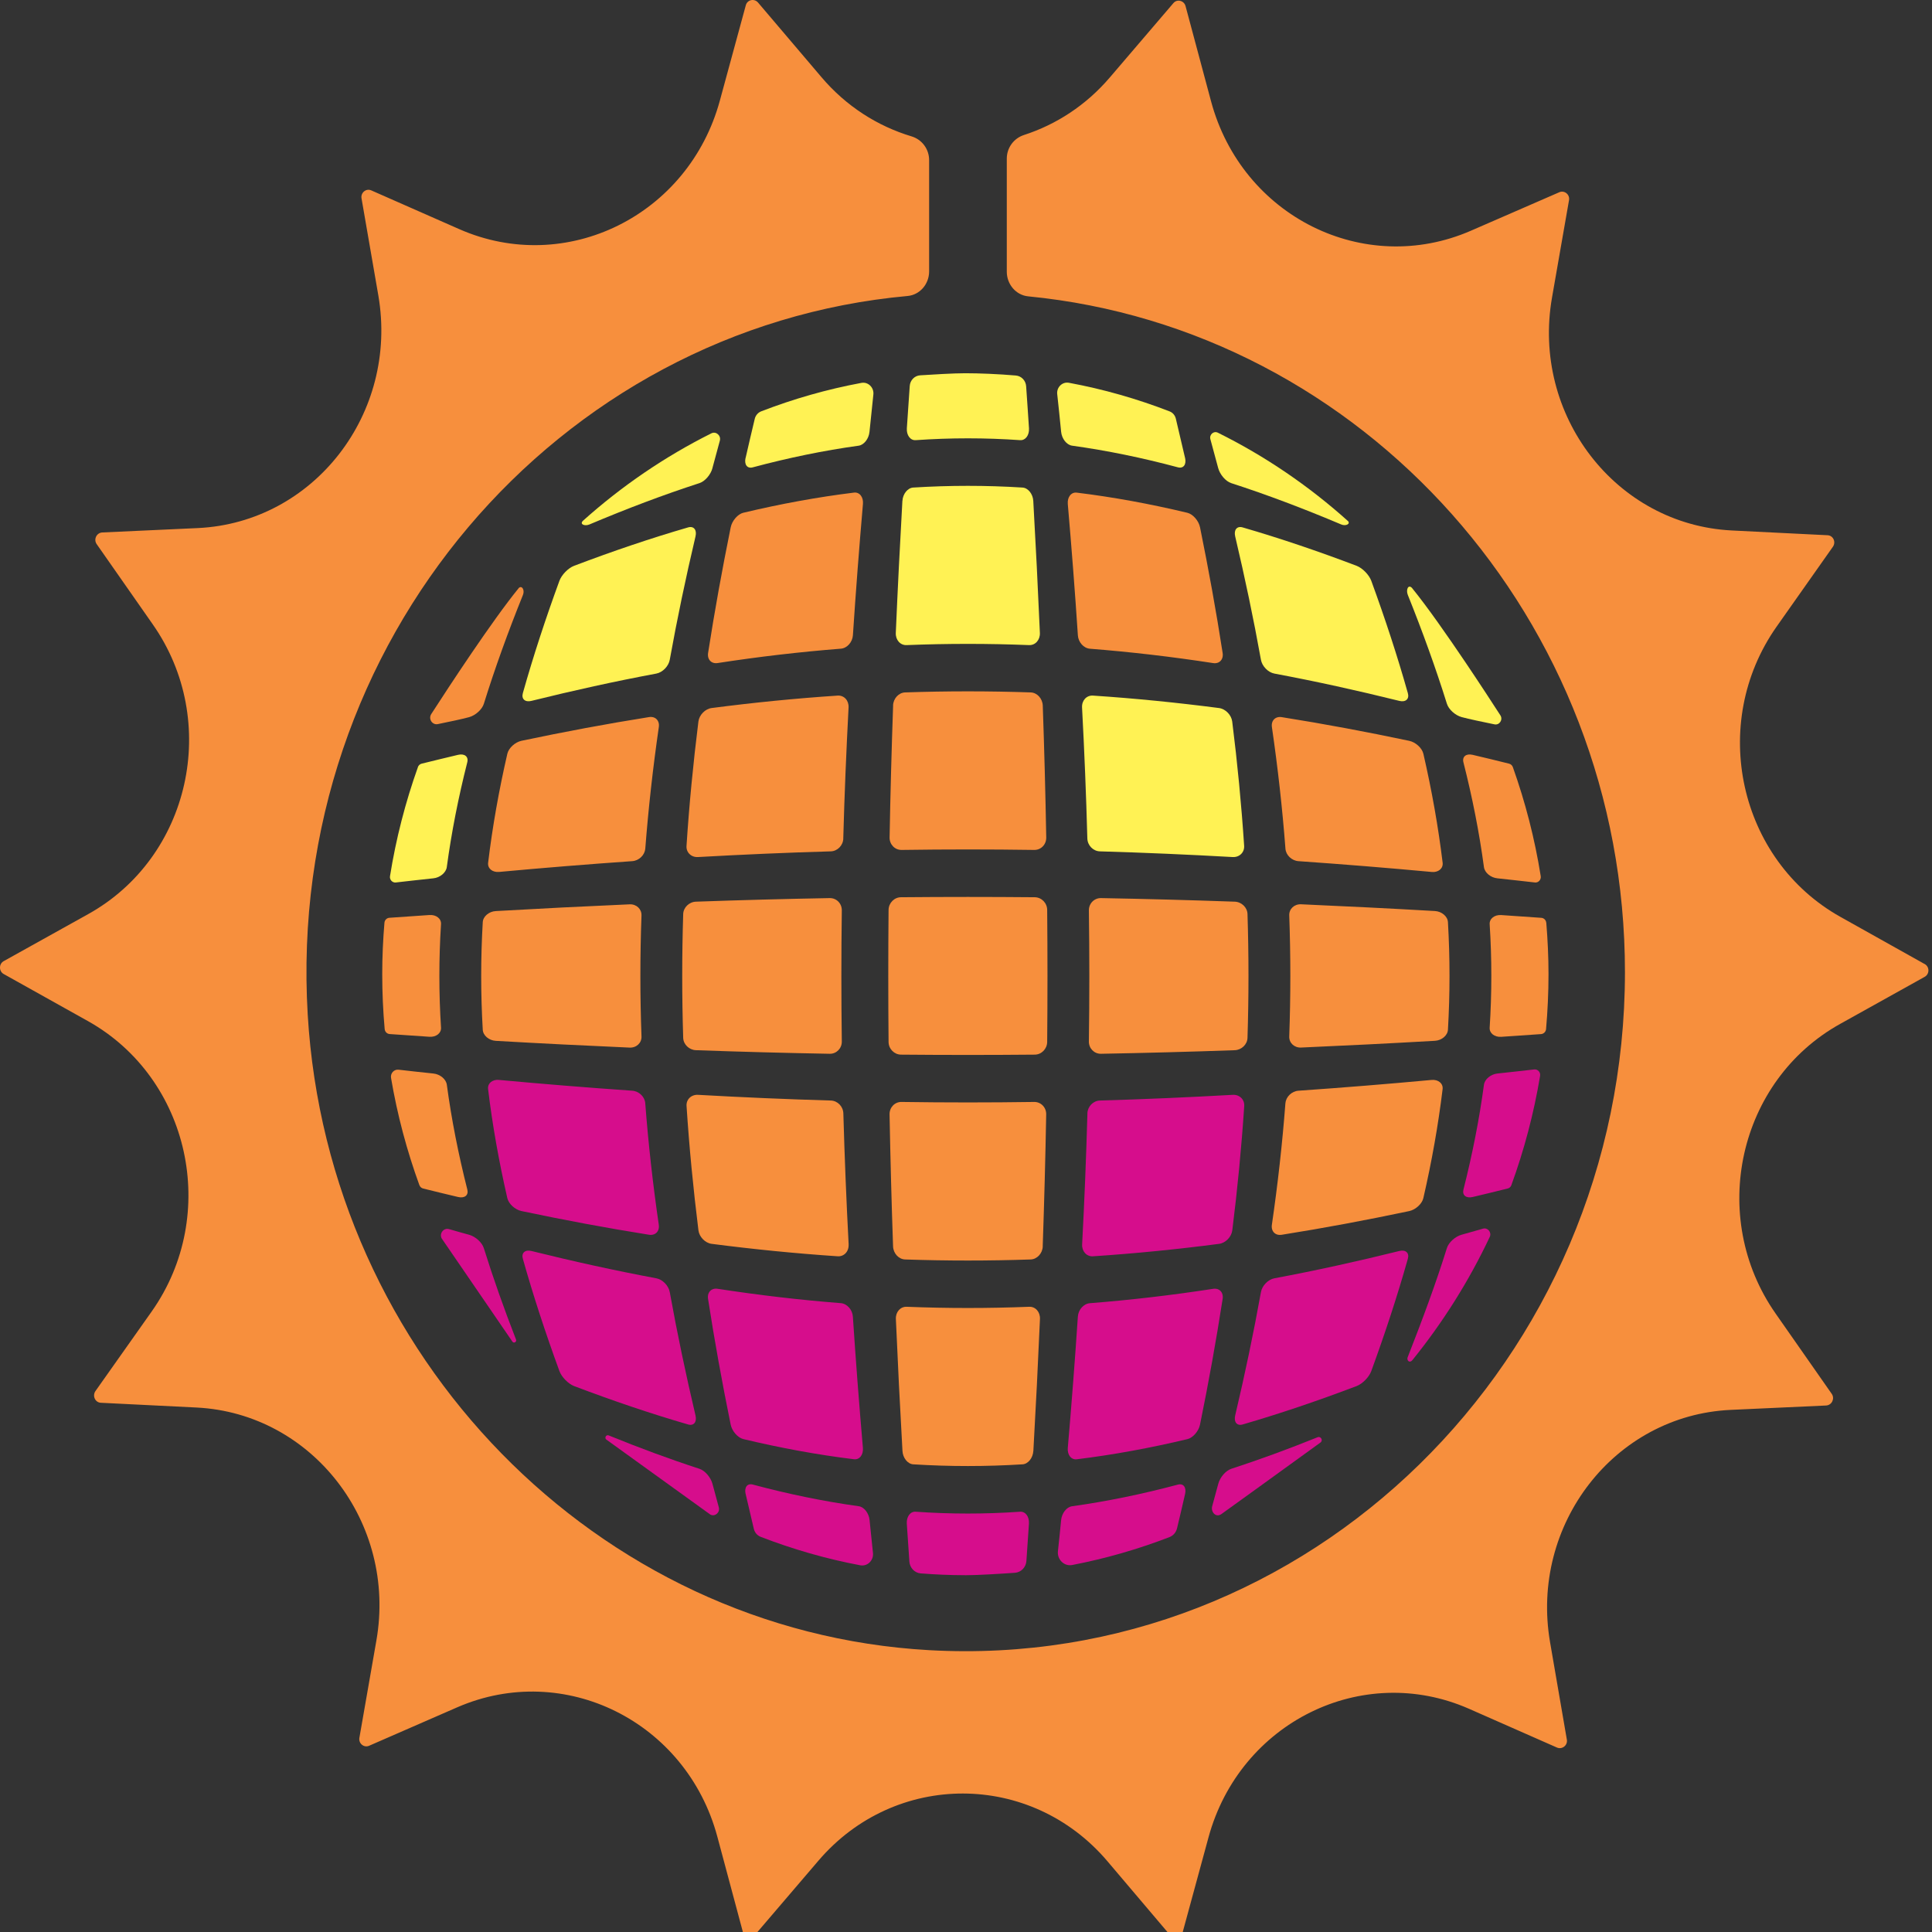 <svg width="512" height="512" viewBox="0 0 512 512" fill="none" xmlns="http://www.w3.org/2000/svg">
<rect x="0" y="0" width="512" height="512" fill="#333333" stroke="none"/>
<g clip-path="url(#clip0_2001_7315)">
<g clip-path="url(#clip1_2001_7315)">
<path d="M152.131 149.948C162.334 146.078 172.39 142.66 182.342 139.771C183.849 139.329 184.728 140.407 184.32 142.143C181.735 153.096 179.454 163.985 177.497 174.83C177.194 176.555 175.603 178.193 173.929 178.506C162.962 180.554 151.933 182.991 140.84 185.74C139.145 186.16 138.13 185.244 138.559 183.692C141.322 173.881 144.576 163.974 148.249 153.926C148.835 152.331 150.572 150.541 152.131 149.948Z" fill="#FFF254"/>
<path d="M188.818 124.021C188.368 125.778 186.83 127.557 185.365 128.031C175.79 131.136 166.09 134.812 156.211 138.984C154.998 139.502 153.533 138.963 154.474 138.025C164.729 128.829 176.167 121.013 188.525 114.835C189.76 114.221 191.141 115.418 190.765 116.787L188.808 124.021H188.818Z" fill="#FFF254"/>
<path d="M197.013 135.88C206.85 133.53 216.613 131.741 226.314 130.544C227.779 130.361 228.856 131.719 228.689 133.563C227.684 145.173 226.795 156.763 226.031 168.352C225.905 170.195 224.482 171.78 222.829 171.909C211.977 172.761 201.094 174.033 190.18 175.715C188.516 175.974 187.376 174.766 187.658 173.009C189.374 161.959 191.384 150.876 193.644 139.74C194.01 137.972 195.527 136.236 197.013 135.87" fill="#F78F3D"/>
<path d="M197.6 121.336C198.374 117.897 199.201 114.447 200.017 110.997C200.237 110.092 200.864 109.348 201.712 109.014C210.24 105.715 219.114 103.171 228.281 101.467C230.06 101.133 231.651 102.696 231.452 104.55C231.106 107.839 230.751 111.137 230.426 114.426C230.248 116.28 228.972 117.908 227.549 118.113C218.267 119.395 208.922 121.325 199.462 123.859C198.029 124.236 197.181 123.126 197.579 121.347" fill="#FFF254"/>
<path d="M235.479 241.152C235.5 239.298 236.975 237.789 238.765 237.778C250.589 237.67 262.404 237.67 274.228 237.778C276.028 237.8 277.504 239.309 277.514 241.152C277.619 252.806 277.619 264.45 277.514 276.114C277.493 277.969 276.018 279.478 274.228 279.489C262.414 279.596 250.589 279.596 238.765 279.489C236.965 279.467 235.489 277.958 235.479 276.114C235.374 264.46 235.374 252.806 235.479 241.152Z" fill="#F78F3D"/>
<path d="M236.673 186.969C236.736 185.115 238.159 183.563 239.844 183.498C250.957 183.121 262.06 183.121 273.163 183.498C274.847 183.563 276.27 185.115 276.344 186.969C276.752 198.623 277.055 210.277 277.265 221.942C277.296 223.796 275.883 225.262 274.094 225.241C262.374 225.068 250.643 225.068 238.923 225.241C237.144 225.262 235.721 223.785 235.752 221.942C235.962 210.288 236.276 198.634 236.684 186.969" fill="#F78F3D"/>
<path d="M239.153 132.743C239.257 130.888 240.544 129.293 242.009 129.207C251.678 128.603 261.316 128.603 270.975 129.207C272.44 129.293 273.727 130.888 273.831 132.743C274.491 144.407 275.077 156.072 275.579 167.726C275.663 169.58 274.386 171.014 272.733 170.96C261.902 170.529 251.082 170.529 240.241 170.96C238.587 171.025 237.311 169.591 237.395 167.726C237.897 156.072 238.483 144.407 239.142 132.743" fill="#FFF254"/>
<path d="M255.781 98.912C259.527 98.912 264.581 99.117 269.217 99.516C270.682 99.645 271.833 100.842 271.938 102.351C272.189 106.06 272.461 109.779 272.691 113.488C272.806 115.342 271.76 116.743 270.357 116.646C261.117 116 251.898 116 242.658 116.646C241.246 116.743 240.199 115.331 240.325 113.488C240.565 109.757 240.827 106.027 241.089 102.297C241.193 100.766 242.365 99.559 243.851 99.462C247.147 99.246 252.767 98.912 255.791 98.912H255.781Z" fill="#FFF254"/>
<path d="M314.056 121.337C314.464 123.116 313.616 124.226 312.172 123.849C302.723 121.315 293.378 119.396 284.086 118.103C282.673 117.898 281.386 116.27 281.208 114.416C280.894 111.095 280.528 107.753 280.172 104.422C279.984 102.632 281.522 101.123 283.248 101.436C292.468 103.139 301.394 105.705 309.964 109.025C310.791 109.349 311.398 110.071 311.607 110.944L314.045 121.326L314.056 121.337Z" fill="#FFF254"/>
<path d="M318.023 139.75C320.284 150.886 322.303 161.969 324.009 173.019C324.291 174.776 323.151 175.984 321.487 175.725C310.562 174.043 299.7 172.771 288.838 171.919C287.185 171.79 285.762 170.194 285.647 168.362C284.883 156.772 283.983 145.183 282.978 133.572C282.821 131.718 283.889 130.371 285.354 130.554C295.065 131.74 304.807 133.54 314.654 135.89C316.15 136.257 317.668 137.992 318.023 139.761" fill="#F78F3D"/>
<path d="M357.18 138.026C358.006 138.845 356.646 139.503 355.432 138.985C345.554 134.813 335.853 131.126 326.278 128.032C324.824 127.558 323.286 125.768 322.825 124.022C322.155 121.477 321.465 118.933 320.764 116.389C320.429 115.182 321.643 114.114 322.741 114.664C335.246 120.863 346.809 128.744 357.169 138.037" fill="#FFF254"/>
<path d="M363.406 153.926C367.079 163.974 370.333 173.881 373.096 183.692C373.546 185.244 372.51 186.16 370.825 185.74C359.723 182.991 348.693 180.554 337.727 178.506C336.052 178.193 334.462 176.555 334.158 174.83C332.212 163.985 329.92 153.107 327.335 142.143C326.927 140.407 327.817 139.329 329.324 139.771C339.265 142.66 349.332 146.078 359.524 149.948C361.073 150.541 362.82 152.331 363.406 153.926Z" fill="#FFF254"/>
<path d="M374.248 155.889C378.235 160.784 383.655 168.546 388.459 175.672C392.215 181.245 395.585 186.431 397.615 189.568C398.358 190.722 397.385 192.231 396.056 191.961C393.136 191.368 389.181 190.538 387.339 190.032C385.644 189.568 383.896 187.994 383.436 186.474C380.474 177.008 377 167.403 373.076 157.636C372.542 156.288 373.202 154.703 374.248 155.868" fill="#FFF254"/>
<path d="M400.921 203.291C404.217 212.552 406.718 222.2 408.309 232.183C408.466 233.132 407.681 233.973 406.77 233.865C403.464 233.498 400.147 233.11 396.84 232.765C395.05 232.593 393.46 231.267 393.261 229.801C392.026 220.605 390.195 211.355 387.819 202.008C387.453 200.52 388.531 199.636 390.247 200.035C393.46 200.779 396.693 201.577 399.906 202.375C400.366 202.482 400.753 202.827 400.921 203.291Z" fill="#F78F3D"/>
<path d="M409.784 244.539C410.15 249.034 410.37 253.573 410.37 258.165C410.37 263.071 410.14 267.933 409.721 272.73C409.658 273.431 409.093 273.991 408.413 274.045C404.887 274.283 401.371 274.541 397.844 274.768C396.044 274.886 394.684 273.797 394.778 272.342C395.364 263.189 395.364 254.069 394.778 244.927C394.684 243.471 396.055 242.382 397.844 242.501C401.381 242.727 404.928 242.986 408.465 243.234C409.156 243.277 409.711 243.838 409.773 244.549" fill="#F78F3D"/>
<path d="M400.524 314.085C400.367 314.537 399.99 314.872 399.541 314.969C396.443 315.734 393.346 316.499 390.259 317.222C388.532 317.621 387.454 316.737 387.831 315.249C390.196 305.902 392.027 296.652 393.262 287.467C393.461 286.001 395.051 284.675 396.841 284.492C400.085 284.157 403.339 283.769 406.593 283.414C407.525 283.306 408.299 284.157 408.142 285.106C406.478 295.111 403.904 304.802 400.524 314.085Z" fill="#D60D8C"/>
<path d="M373.076 359.611C376.917 349.812 380.485 340.249 383.436 330.773C383.896 329.264 385.644 327.679 387.339 327.215C389.223 326.698 391.117 326.159 393.011 325.609C394.266 325.253 395.365 326.59 394.8 327.798C389.244 339.581 382.337 350.513 374.28 360.474C373.61 361.304 372.679 360.593 373.066 359.601L373.076 359.611Z" fill="#D60D8C"/>
<path d="M340.657 292.351C340.793 290.648 342.331 289.171 344.11 289.052C355.861 288.233 367.613 287.284 379.375 286.196C381.164 286.034 382.483 287.123 382.305 288.643C381.143 298.194 379.438 307.811 377.209 317.492C376.863 319.034 375.158 320.586 373.452 320.953C362.14 323.335 350.891 325.448 339.683 327.227C337.978 327.507 336.816 326.321 337.057 324.607C338.627 313.827 339.83 303.078 340.646 292.362" fill="#F78F3D"/>
<path d="M379.374 231.074C367.612 229.985 355.85 229.036 344.109 228.217C342.32 228.098 340.782 226.621 340.656 224.918C339.84 214.202 338.636 203.453 337.067 192.673C336.826 190.948 337.988 189.773 339.693 190.053C350.911 191.832 362.16 193.945 373.462 196.327C375.178 196.694 376.873 198.246 377.218 199.788C379.447 209.48 381.153 219.085 382.315 228.637C382.493 230.157 381.174 231.257 379.385 231.084" fill="#F78F3D"/>
<path d="M341.662 242.587C341.599 240.884 342.991 239.568 344.791 239.644C356.626 240.161 368.451 240.754 380.286 241.433C382.086 241.541 383.635 242.856 383.718 244.366C384.273 253.874 384.273 263.383 383.718 272.891C383.635 274.401 382.086 275.716 380.286 275.824C368.451 276.503 356.626 277.096 344.791 277.613C342.991 277.689 341.599 276.374 341.662 274.67C342.049 263.965 342.049 253.281 341.662 242.576" fill="#F78F3D"/>
<path d="M363.406 363.342C362.831 364.937 361.083 366.727 359.524 367.32C349.321 371.19 339.265 374.608 329.324 377.497C327.817 377.939 326.927 376.861 327.335 375.125C329.92 364.172 332.212 353.283 334.158 342.438C334.462 340.713 336.052 339.074 337.727 338.762C348.693 336.713 359.733 334.277 370.825 331.528C372.51 331.107 373.536 332.024 373.096 333.576C370.333 343.387 367.079 353.294 363.406 363.342Z" fill="#D60D8C"/>
<path d="M323.662 401.257C322.165 402.292 320.836 400.632 321.245 399.155L322.846 393.258C323.306 391.501 324.834 389.722 326.299 389.248C333.833 386.8 341.462 383.997 349.184 380.882C350.053 380.537 350.702 381.733 349.938 382.283C341.127 388.655 324.761 400.503 323.672 401.257H323.662Z" fill="#D60D8C"/>
<path d="M288.167 295.069C288.23 293.225 289.705 291.705 291.495 291.651C303.225 291.317 314.956 290.799 326.697 290.142C328.486 290.045 329.847 291.371 329.732 293.117C329.01 304.07 327.953 315.045 326.571 326.052C326.352 327.799 324.792 329.405 323.087 329.631C311.911 331.087 300.777 332.197 289.664 332.93C287.968 333.038 286.692 331.637 286.775 329.793C287.393 318.215 287.853 306.636 288.178 295.069" fill="#D60D8C"/>
<path d="M330.6 242.22C330.946 253.162 330.946 264.094 330.6 275.047C330.548 276.783 329.031 278.249 327.231 278.313C315.406 278.734 303.581 279.047 291.767 279.262C289.967 279.294 288.534 277.828 288.565 275.985C288.722 264.417 288.722 252.849 288.565 241.282C288.544 239.438 289.978 237.972 291.767 238.004C303.592 238.22 315.416 238.533 327.231 238.953C329.031 239.018 330.548 240.484 330.6 242.22Z" fill="#F78F3D"/>
<path d="M326.687 227.128C314.946 226.471 303.215 225.953 291.485 225.619C289.695 225.565 288.209 224.045 288.157 222.202C287.843 210.634 287.372 199.055 286.755 187.477C286.661 185.633 287.948 184.232 289.643 184.34C300.767 185.073 311.901 186.194 323.066 187.639C324.772 187.865 326.331 189.471 326.551 191.218C327.932 202.225 328.989 213.2 329.711 224.164C329.816 225.899 328.455 227.225 326.676 227.128" fill="#FFF254"/>
<path d="M314.652 381.389C304.815 383.739 295.063 385.529 285.352 386.726C283.876 386.909 282.819 385.55 282.976 383.707C283.981 372.096 284.87 360.507 285.645 348.918C285.76 347.074 287.193 345.489 288.836 345.36C299.698 344.508 310.571 343.236 321.485 341.554C323.149 341.296 324.29 342.503 324.007 344.26C322.291 355.311 320.292 366.393 318.021 377.53C317.655 379.298 316.138 381.033 314.652 381.4" fill="#D60D8C"/>
<path d="M314.056 395.932C313.376 398.951 312.654 401.969 311.932 404.999C311.681 406.077 310.927 406.961 309.923 407.349C301.635 410.54 293.023 413.041 284.138 414.744C282.025 415.154 280.131 413.3 280.361 411.1C280.654 408.351 280.947 405.602 281.208 402.853C281.386 400.999 282.663 399.371 284.086 399.177C293.368 397.883 302.713 395.954 312.172 393.431C313.617 393.054 314.454 394.164 314.056 395.943" fill="#D60D8C"/>
<path d="M276.342 330.299C276.28 332.154 274.846 333.706 273.161 333.771C262.059 334.148 250.945 334.148 239.843 333.771C238.158 333.706 236.735 332.154 236.672 330.299C236.264 318.645 235.96 306.991 235.741 295.327C235.709 293.472 237.122 291.996 238.911 292.028C250.632 292.2 262.362 292.2 274.082 292.028C275.861 292.006 277.295 293.483 277.253 295.327C277.044 306.981 276.73 318.635 276.332 330.299" fill="#F78F3D"/>
<path d="M273.842 384.526C273.738 386.381 272.451 387.976 270.986 388.062C261.317 388.666 251.679 388.666 242.02 388.062C240.555 387.976 239.268 386.381 239.164 384.526C238.504 372.862 237.918 361.197 237.416 349.543C237.332 347.689 238.609 346.255 240.262 346.309C251.103 346.74 261.924 346.74 272.754 346.309C274.407 346.244 275.684 347.678 275.6 349.543C275.098 361.197 274.512 372.862 273.853 384.526" fill="#F78F3D"/>
<path d="M255.78 417.44C251.646 417.44 247.837 417.267 243.997 416.965C242.375 416.836 241.109 415.489 240.994 413.818C240.763 410.476 240.523 407.123 240.313 403.781C240.198 401.926 241.245 400.525 242.647 400.622C251.887 401.269 261.106 401.269 270.346 400.622C271.759 400.525 272.805 401.937 272.68 403.781C272.47 407.069 272.24 410.357 272.01 413.656C271.895 415.348 270.597 416.696 268.954 416.804C265.365 417.052 259.243 417.451 255.769 417.451L255.78 417.44Z" fill="#D60D8C"/>
<path d="M197.599 395.931C197.19 394.152 198.038 393.042 199.482 393.419C208.932 395.953 218.276 397.872 227.569 399.165C228.981 399.359 230.268 400.987 230.446 402.842C230.729 405.752 231.043 408.652 231.346 411.563C231.555 413.525 229.871 415.175 227.987 414.819C218.873 413.105 210.051 410.55 201.575 407.272C200.675 406.927 200.005 406.13 199.775 405.17L197.609 395.931H197.599Z" fill="#D60D8C"/>
<path d="M193.632 377.518C191.361 366.381 189.352 355.299 187.647 344.249C187.364 342.491 188.505 341.284 190.168 341.543C201.093 343.225 211.966 344.497 222.817 345.348C224.471 345.478 225.894 347.073 226.019 348.906C226.783 360.495 227.673 372.084 228.677 383.695C228.834 385.549 227.777 386.897 226.302 386.714C216.601 385.528 206.859 383.728 197.002 381.377C195.505 381.011 193.988 379.275 193.632 377.507" fill="#D60D8C"/>
<path d="M160.712 381.53C160.094 381.088 160.618 380.117 161.308 380.398C169.439 383.707 177.444 386.672 185.366 389.249C186.82 389.723 188.369 391.513 188.819 393.259C189.363 395.329 189.928 397.388 190.493 399.458C190.86 400.816 189.499 402.013 188.265 401.388L160.712 381.519V381.53Z" fill="#D60D8C"/>
<path d="M184.423 238.953C196.248 238.533 208.073 238.22 219.887 238.004C221.687 237.972 223.121 239.438 223.089 241.282C222.932 252.849 222.932 264.417 223.089 275.985C223.121 277.828 221.677 279.294 219.887 279.262C208.062 279.047 196.238 278.734 184.423 278.313C182.634 278.249 181.106 276.783 181.054 275.047C180.709 264.104 180.709 253.173 181.054 242.22C181.117 240.484 182.624 239.018 184.423 238.953Z" fill="#F78F3D"/>
<path d="M224.889 329.792C224.994 331.636 223.696 333.037 222.001 332.929C210.888 332.185 199.743 331.075 188.578 329.63C186.872 329.404 185.313 327.798 185.093 326.051C183.723 315.044 182.655 304.069 181.944 293.116C181.818 291.37 183.178 290.054 184.968 290.141C196.709 290.798 208.439 291.316 220.17 291.65C221.97 291.704 223.445 293.224 223.498 295.068C223.822 306.635 224.293 318.214 224.9 329.792" fill="#F78F3D"/>
<path d="M223.488 222.202C223.435 224.045 221.949 225.565 220.16 225.619C208.43 225.953 196.699 226.471 184.958 227.128C183.179 227.225 181.808 225.899 181.934 224.164C182.645 213.2 183.713 202.225 185.084 191.218C185.303 189.471 186.873 187.865 188.568 187.639C199.744 186.183 210.878 185.073 221.991 184.34C223.687 184.232 224.974 185.633 224.879 187.477C224.273 199.055 223.791 210.634 223.477 222.202" fill="#F78F3D"/>
<path d="M148.249 363.342C144.576 353.294 141.321 343.387 138.559 333.576C138.119 332.024 139.145 331.107 140.84 331.528C151.932 334.277 162.962 336.713 173.928 338.762C175.603 339.074 177.193 340.713 177.497 342.438C179.453 353.283 181.735 364.161 184.319 375.125C184.728 376.861 183.838 377.939 182.342 377.497C172.39 374.608 162.334 371.19 152.131 367.32C150.593 366.727 148.835 364.937 148.249 363.342Z" fill="#D60D8C"/>
<path d="M117.023 328.154C116.385 326.817 117.609 325.329 119.001 325.728C120.78 326.235 122.549 326.752 124.317 327.227C126.012 327.69 127.76 329.264 128.22 330.784C130.711 338.751 133.568 346.815 136.749 354.987C137 355.623 136.163 356.097 135.786 355.537L117.023 328.154Z" fill="#D60D8C"/>
<path d="M111.143 314.085C107.836 304.976 105.283 295.467 103.629 285.657C103.42 284.438 104.425 283.339 105.618 283.479C108.684 283.824 111.76 284.19 114.837 284.492C116.626 284.665 118.217 285.991 118.415 287.468C119.65 296.653 121.482 305.903 123.846 315.25C124.223 316.737 123.145 317.621 121.419 317.222C118.332 316.5 115.224 315.735 112.137 314.969C111.687 314.861 111.321 314.538 111.153 314.085" fill="#F78F3D"/>
<path d="M101.944 272.729C101.515 267.932 101.295 263.08 101.295 258.165C101.295 253.572 101.504 249.033 101.881 244.538C101.944 243.826 102.498 243.266 103.189 243.222C106.726 242.975 110.273 242.716 113.81 242.489C115.61 242.371 116.971 243.449 116.876 244.915C116.29 254.068 116.29 263.188 116.876 272.33C116.971 273.786 115.6 274.875 113.81 274.756C110.294 274.53 106.768 274.271 103.252 274.034C102.561 273.98 102.006 273.43 101.944 272.718" fill="#F78F3D"/>
<path d="M110.744 203.291C110.901 202.827 111.288 202.493 111.749 202.375C114.972 201.588 118.195 200.79 121.407 200.035C123.123 199.636 124.212 200.52 123.835 202.008C121.47 211.355 119.639 220.605 118.404 229.801C118.205 231.256 116.604 232.593 114.825 232.765C111.518 233.1 108.212 233.498 104.895 233.865C103.974 233.973 103.199 233.121 103.356 232.183C104.947 222.211 107.448 212.562 110.755 203.291" fill="#FFF254"/>
<path d="M170.997 224.917C170.872 226.62 169.323 228.097 167.544 228.215C155.793 229.035 144.041 229.984 132.279 231.072C130.5 231.234 129.171 230.145 129.36 228.625C130.511 219.073 132.216 209.457 134.445 199.776C134.791 198.234 136.496 196.682 138.202 196.315C149.514 193.933 160.763 191.82 171.97 190.041C173.676 189.761 174.838 190.947 174.597 192.661C173.038 203.441 171.834 214.19 171.008 224.906" fill="#F78F3D"/>
<path d="M132.28 286.195C144.042 287.283 155.804 288.232 167.545 289.051C169.334 289.17 170.873 290.647 170.998 292.35C171.814 303.066 173.018 313.815 174.587 324.595C174.828 326.32 173.667 327.495 171.961 327.215C160.753 325.436 149.504 323.323 138.192 320.941C136.476 320.574 134.781 319.022 134.436 317.48C132.217 307.788 130.501 298.183 129.35 288.631C129.162 287.111 130.48 286.011 132.27 286.184" fill="#D60D8C"/>
<path d="M170.004 274.682C170.067 276.385 168.665 277.7 166.865 277.625C155.03 277.108 143.205 276.515 131.37 275.835C129.57 275.728 128.021 274.412 127.937 272.903C127.383 263.395 127.383 253.886 127.937 244.377C128.021 242.868 129.57 241.553 131.37 241.445C143.205 240.766 155.03 240.173 166.865 239.655C168.665 239.58 170.057 240.895 170.004 242.599C169.607 253.304 169.607 263.987 170.004 274.693" fill="#F78F3D"/>
<path d="M137.418 155.888C138.255 154.972 139.134 156.308 138.59 157.656C134.655 167.423 131.181 177.018 128.23 186.494C127.77 188.004 126.022 189.588 124.327 190.052C122.58 190.537 118.896 191.313 116.029 191.895C114.553 192.197 113.455 190.516 114.292 189.222C119.063 181.826 130.438 164.48 137.428 155.899" fill="#F78F3D"/>
<path d="M510.054 255.48L487.754 242.996C460.725 227.882 452.772 191.734 470.813 166.076L485.724 144.913C486.624 143.652 485.819 141.895 484.301 141.841L458.925 140.579C428.202 139.016 405.85 109.995 411.302 78.838L415.801 53.083C416.094 51.574 414.619 50.356 413.248 50.938L389.818 61.137C361.512 73.47 329.136 57.374 320.942 26.843L314.172 1.573C313.753 0.118 311.901 -0.324 310.949 0.84L294.143 20.493C287.78 27.954 279.838 33.031 271.351 35.78C268.673 36.654 266.81 39.144 266.81 42.044V72.004C266.81 75.356 269.248 78.224 272.492 78.537C361.073 87.172 430.629 164.168 430.629 257.615C430.629 360.215 346.862 442.989 246.164 437.307C158.253 432.337 86.927 359.417 81.549 268.881C75.668 169.968 147.872 86.849 240.523 78.44C243.767 78.148 246.227 75.292 246.227 71.928V42.432C246.227 39.489 244.312 36.956 241.559 36.136C232.602 33.441 224.23 28.191 217.596 20.332L200.863 0.646C199.869 -0.475 198.028 -0.087 197.64 1.422L190.776 26.638C182.488 57.126 150.059 73.168 121.742 60.738L98.365 50.442C96.994 49.86 95.529 51.078 95.812 52.587L100.27 78.343C105.617 109.563 83.181 138.477 52.458 139.943L27.082 141.108C25.564 141.205 24.759 142.962 25.617 144.191L40.476 165.451C58.475 191.152 50.417 227.235 23.346 242.263L0.994 254.704C-0.324 255.426 -0.324 257.378 0.952 258.111L23.294 270.595C50.323 285.709 58.276 321.857 40.236 347.504L25.282 368.667C24.424 369.939 25.23 371.696 26.747 371.75L52.123 373.011C82.805 374.574 105.198 403.596 99.746 434.752L95.247 460.507C94.964 462.017 96.429 463.235 97.8 462.653L121.177 452.454C149.536 440.121 181.913 456.217 190.106 486.747L196.877 512.017C197.295 513.473 199.105 513.915 200.1 512.74L216.905 493.087C237.217 469.326 273.193 469.38 293.463 493.227L310.174 512.934C311.168 514.055 313.01 513.667 313.397 512.147L320.262 486.931C328.55 456.454 360.979 440.401 389.295 452.842L412.631 463.127C414.002 463.709 415.519 462.502 415.226 460.982L410.779 435.183C405.431 404.016 427.867 375.092 458.59 373.636L483.966 372.472C485.484 372.364 486.289 370.618 485.431 369.389L470.572 348.129C452.584 322.428 460.631 286.334 487.713 271.317L510.054 258.876C511.383 258.143 511.383 256.202 510.054 255.469V255.48Z" fill="#F78F3D"/>
</g>
</g>
<defs>
<clipPath id="clip0_2001_7315">
<rect width="512" height="512" fill="white"/>
</clipPath>
<clipPath id="clip1_2001_7315">
<rect width="511.048" height="513.592" fill="white"/>
</clipPath>
</defs>
</svg>
